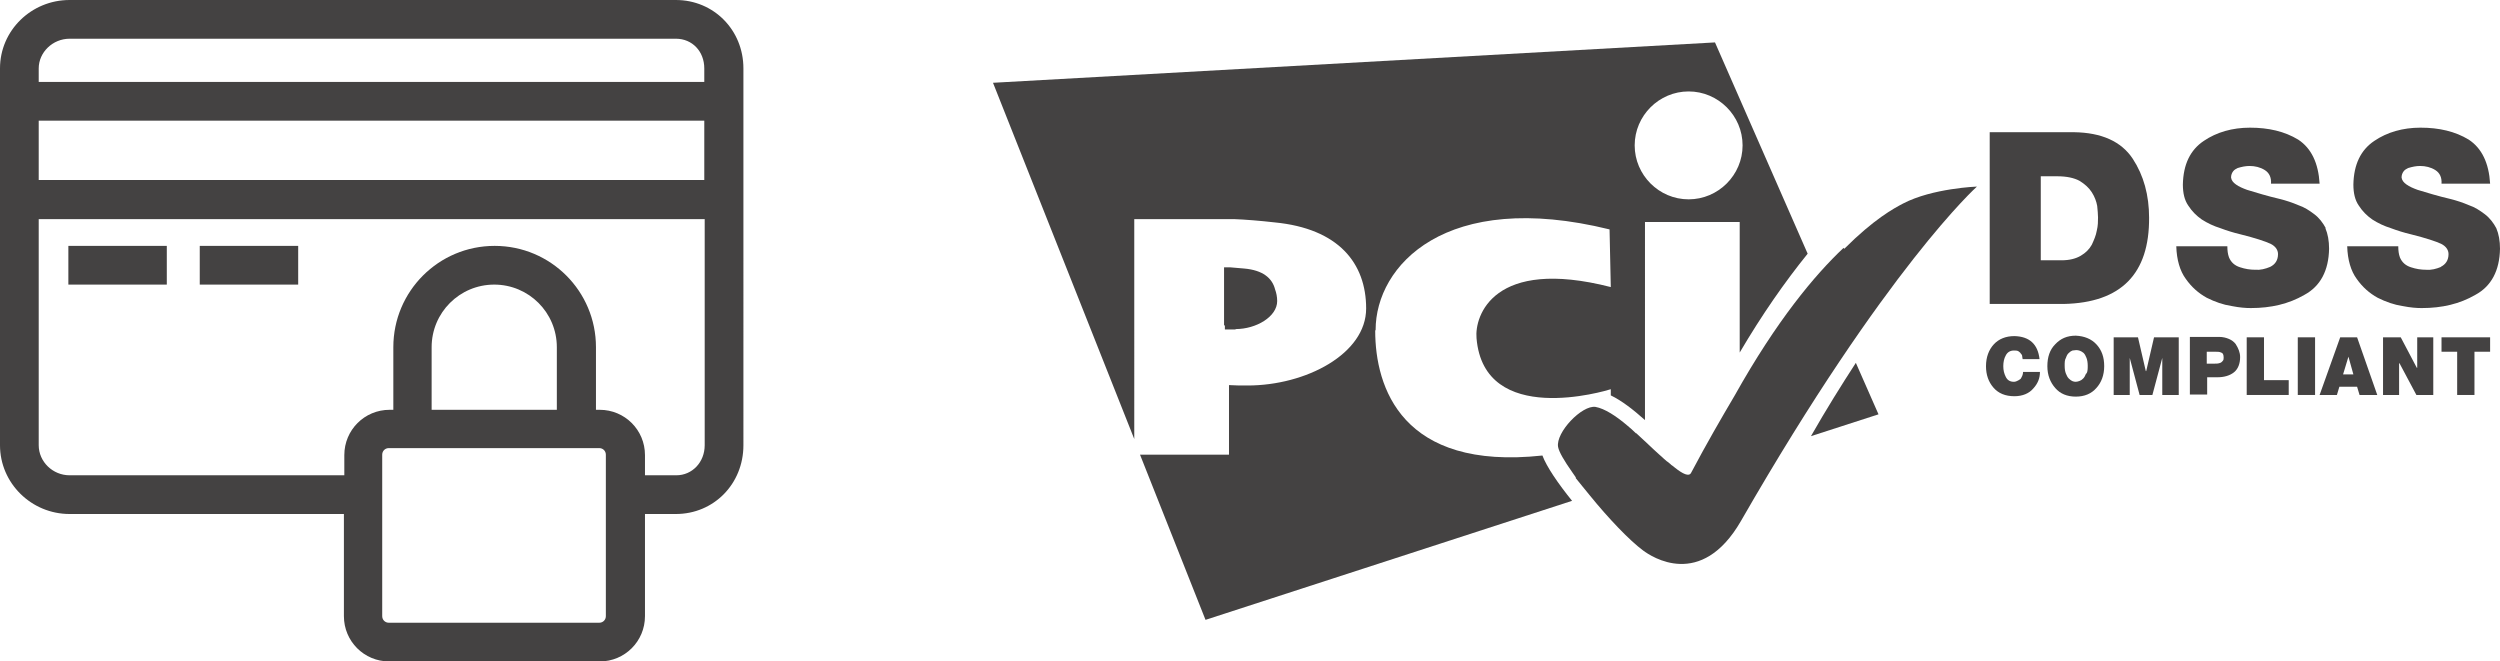 <?xml version="1.0" encoding="UTF-8"?><svg id="Capa_2" xmlns="http://www.w3.org/2000/svg" viewBox="0 0 60.7 16.06"><defs><style>.cls-1{fill:#444242;}</style></defs><g id="Diseño_propuesto"><g><path class="cls-1" d="M52.18,5.29c0-.55-.13-1.03-.4-1.44-.28-.42-.76-.63-1.42-.64h-2.05V7.38h1.8c1.39-.03,2.08-.73,2.07-2.1Zm-2.63,1.03v-2.04h.4c.23,0,.41,.04,.54,.11,.13,.08,.23,.17,.3,.28,.07,.11,.11,.22,.13,.33,.01,.11,.02,.2,.02,.28,0,.09,0,.2-.03,.32-.02,.12-.07,.23-.12,.34-.06,.11-.15,.2-.27,.27-.12,.07-.27,.11-.47,.11h-.49Z"/><path class="cls-1" d="M56.47,5.54c-.07-.13-.16-.25-.28-.34-.12-.09-.24-.17-.39-.22-.14-.06-.29-.11-.45-.15-.3-.07-.56-.15-.79-.22-.11-.04-.2-.08-.27-.13-.07-.05-.11-.1-.12-.17,0-.06,.02-.11,.05-.15,.03-.04,.07-.06,.11-.08,.1-.03,.19-.05,.29-.05,.13,0,.26,.03,.37,.1,.11,.07,.16,.18,.15,.33h1.18c-.03-.5-.2-.86-.52-1.07-.33-.2-.72-.29-1.17-.29-.43,0-.81,.11-1.12,.32-.33,.22-.5,.57-.51,1.06,0,.21,.04,.38,.13,.51,.09,.14,.2,.25,.33,.34,.14,.09,.29,.16,.45,.21,.16,.06,.32,.11,.49,.15,.36,.09,.6,.17,.73,.23,.12,.06,.18,.15,.18,.25,0,.15-.07,.25-.19,.31-.12,.05-.24,.08-.36,.07-.13,0-.25-.02-.37-.06-.13-.04-.22-.12-.27-.24-.03-.08-.04-.17-.04-.27h-1.24c.01,.33,.09,.6,.23,.79,.14,.2,.31,.35,.51,.46,.2,.1,.4,.17,.6,.2,.2,.04,.35,.05,.47,.05,.49,0,.92-.1,1.3-.32,.39-.21,.59-.59,.6-1.12,0-.19-.03-.36-.09-.5Z"/><path class="cls-1" d="M59.27,6.48c-.12,.05-.24,.08-.36,.07-.13,0-.25-.02-.37-.06-.13-.04-.22-.12-.27-.24-.03-.08-.04-.17-.04-.27h-1.24c.01,.33,.09,.6,.23,.79,.14,.2,.31,.35,.51,.46,.2,.1,.4,.17,.6,.2,.2,.04,.35,.05,.47,.05,.49,0,.92-.1,1.3-.32,.39-.21,.59-.59,.6-1.12,0-.19-.03-.36-.09-.5-.07-.13-.16-.25-.28-.34-.12-.09-.24-.17-.39-.22-.14-.06-.29-.11-.45-.15-.3-.07-.56-.15-.79-.22-.11-.04-.2-.08-.27-.13-.07-.05-.11-.1-.12-.17,0-.06,.02-.11,.05-.15,.03-.04,.07-.06,.11-.08,.1-.03,.19-.05,.29-.05,.13,0,.26,.03,.37,.1,.11,.07,.16,.18,.15,.33h1.18c-.03-.5-.2-.86-.52-1.07-.33-.2-.72-.29-1.17-.29-.43,0-.81,.11-1.12,.32-.33,.22-.5,.57-.51,1.06,0,.21,.04,.38,.13,.51,.09,.14,.2,.25,.33,.34,.14,.09,.29,.16,.45,.21,.16,.06,.32,.11,.49,.15,.36,.09,.6,.17,.73,.23,.12,.06,.18,.15,.18,.25,0,.15-.07,.25-.19,.31Z"/><path class="cls-1" d="M49.06,9.2s-.09,.07-.16,.07c-.1,0-.16-.04-.2-.12-.04-.08-.06-.16-.06-.26,0-.1,.02-.19,.06-.26,.04-.08,.11-.12,.2-.12,.04,0,.08,0,.11,.02,.03,.02,.05,.04,.06,.06,.02,.02,.03,.04,.03,.07,0,.02,.01,.04,.01,.06h.41c-.04-.36-.24-.55-.61-.56-.21,0-.38,.07-.5,.2-.12,.13-.19,.31-.19,.53,0,.21,.06,.38,.18,.52,.12,.14,.29,.21,.51,.21,.2,0,.36-.07,.46-.19,.11-.12,.16-.25,.16-.4h-.41c0,.07-.03,.12-.06,.17Z"/><path class="cls-1" d="M50.4,8.15c-.21,0-.37,.07-.5,.21-.13,.13-.19,.31-.19,.53,0,.22,.07,.39,.19,.53,.12,.14,.29,.21,.5,.21,.21,0,.38-.07,.5-.21,.12-.13,.19-.31,.19-.53,0-.22-.06-.39-.19-.53-.12-.13-.29-.2-.5-.21Zm.25,.92c-.02,.05-.04,.09-.07,.12-.03,.03-.06,.05-.09,.06-.03,.01-.06,.02-.09,.02-.06,0-.11-.02-.17-.08-.03-.03-.05-.07-.07-.12-.02-.05-.03-.11-.03-.19s0-.14,.03-.19c.01-.03,.02-.05,.03-.07,.01-.02,.02-.03,.04-.05,.03-.03,.06-.05,.09-.06,.03,0,.06-.01,.09-.01,.06,0,.12,.02,.18,.07,.03,.03,.05,.07,.07,.12,.02,.05,.03,.12,.03,.19s0,.14-.03,.19Z"/><polygon class="cls-1" points="52.11 9.01 52.1 9.01 51.91 8.19 51.32 8.19 51.32 9.59 51.71 9.59 51.71 8.69 51.71 8.69 51.95 9.59 52.26 9.59 52.5 8.69 52.5 8.69 52.5 9.59 52.9 9.59 52.9 8.19 52.3 8.19 52.11 9.01"/><path class="cls-1" d="M54.12,8.23c-.07-.03-.15-.05-.24-.05h-.71v1.4h.42v-.42h.25c.16,0,.3-.04,.4-.12,.1-.08,.15-.21,.15-.37,0-.11-.04-.21-.11-.32-.04-.05-.09-.09-.16-.12Zm-.15,.53s-.03,.04-.06,.05c-.05,.02-.1,.02-.16,.02h-.17v-.29h.2c.06,0,.11,0,.15,.02,.04,.01,.06,.05,.06,.12,0,.03,0,.06-.02,.08Z"/><polygon class="cls-1" points="54.97 8.19 54.55 8.19 54.55 9.59 55.57 9.59 55.57 9.23 54.97 9.23 54.97 8.19"/><rect class="cls-1" x="55.79" y="8.19" width=".42" height="1.4"/><path class="cls-1" d="M56.82,8.19l-.5,1.4h.42l.06-.2h.43l.06,.2h.43l-.49-1.4h-.41Zm.07,.9l.13-.43h0l.12,.43h-.26Z"/><polygon class="cls-1" points="58.69 8.93 58.68 8.93 58.29 8.19 57.86 8.19 57.86 9.59 58.25 9.59 58.25 8.82 58.26 8.82 58.67 9.59 59.08 9.59 59.08 8.19 58.69 8.19 58.69 8.93"/><polygon class="cls-1" points="59.28 8.54 59.66 8.54 59.66 9.59 60.08 9.59 60.08 8.54 60.46 8.54 60.46 8.19 59.28 8.19 59.28 8.54"/><path class="cls-1" d="M30,7.99c.5,0,1.01-.3,1.01-.68,0-.1-.02-.2-.05-.28-.07-.28-.3-.47-.75-.51-.12-.01-.25-.02-.35-.03h-.14v1.41h.02v.1c.08,0,.21,0,.26,0Z"/><path class="cls-1" d="M43.97,10.59l1.64-.53-.55-1.25c-.35,.54-.72,1.13-1.09,1.78Z"/><path class="cls-1" d="M33.4,8.01c0-1.56,1.7-3.42,5.68-2.44l.03,1.4c-2.85-.73-3.31,.7-3.26,1.24,.18,2.17,3.14,1.28,3.26,1.24v.15c.27,.13,.55,.35,.83,.6V5.39h2.3v3.17c.54-.92,1.1-1.72,1.65-2.4l-2.25-5.13-17.53,.98,3.43,8.65V5.32h2.42c.27,.01,.64,.04,.99,.08,1.55,.15,2.22,.99,2.22,2.09s-1.46,1.87-2.88,1.87c-.16,0-.31,0-.45-.01v1.69h-2.16l1.59,4.01,8.9-2.89c-.34-.42-.62-.83-.72-1.1-3.42,.37-4.06-1.66-4.06-3.03Zm7.6-5.79c.72,0,1.31,.59,1.31,1.31s-.59,1.31-1.31,1.31-1.31-.59-1.31-1.31,.59-1.31,1.31-1.31Z"/><path class="cls-1" d="M44.76,6.02c-.7,.66-1.62,1.76-2.64,3.58-.33,.56-.69,1.18-1.06,1.88-.05,.1-.2,.03-.4-.13-.02-.02-.05-.04-.08-.06l-.02-.02-.06-.05-.03-.02-.07-.06-.02-.02-.09-.08c-.18-.16-.37-.35-.56-.52h-.01c-.07-.07-.14-.13-.2-.18h0c-.28-.24-.56-.42-.78-.46-.33-.05-.97,.62-.91,.97,.02,.12,.15,.34,.34,.61h0s.06,.09,.09,.13v.02c.11,.14,.23,.28,.35,.43h0c.43,.53,.95,1.08,1.29,1.33,.19,.14,1.4,.96,2.37-.72,3.54-6.16,5.73-8.12,5.73-8.12,0,0-1.08,.04-1.79,.41-.23,.12-.71,.38-1.43,1.1Z"/><path class="cls-1" d="M16.41,0H1.69C.76,0,0,.74,0,1.66V10.81c0,.92,.76,1.67,1.69,1.67h6.66v2.48c0,.61,.49,1.1,1.1,1.1h5.11c.61,0,1.1-.49,1.1-1.1v-2.48h.75c.92,0,1.64-.73,1.64-1.67V1.66c0-.93-.72-1.66-1.64-1.66ZM1.69,.94h14.72c.4,0,.69,.31,.69,.72v.33H.94v-.33c0-.39,.34-.72,.75-.72Zm15.41,1.99v1.44H.94v-1.44H17.11Zm-2.39,12.03c0,.09-.07,.16-.16,.16h-5.11c-.09,0-.16-.07-.16-.16v-3.92c0-.09,.07-.16,.16-.16h5.11c.09,0,.16,.07,.16,.16v3.92Zm-1.19-5.01h-3.04v-1.52c0-.84,.68-1.52,1.52-1.52s1.52,.68,1.52,1.52v1.52Zm2.89,1.59h-.75v-.49c0-.61-.49-1.1-1.1-1.1h-.09v-1.52c0-1.36-1.1-2.46-2.46-2.46s-2.46,1.1-2.46,2.46v1.52h-.09c-.61,0-1.1,.49-1.1,1.1v.49H1.69c-.41,0-.75-.33-.75-.73V5.32H17.11v5.49c0,.41-.3,.73-.69,.73Z"/><rect class="cls-1" x="1.66" y="5.97" width="2.39" height=".94"/><rect class="cls-1" x="4.85" y="5.97" width="2.39" height=".94"/></g></g></svg>